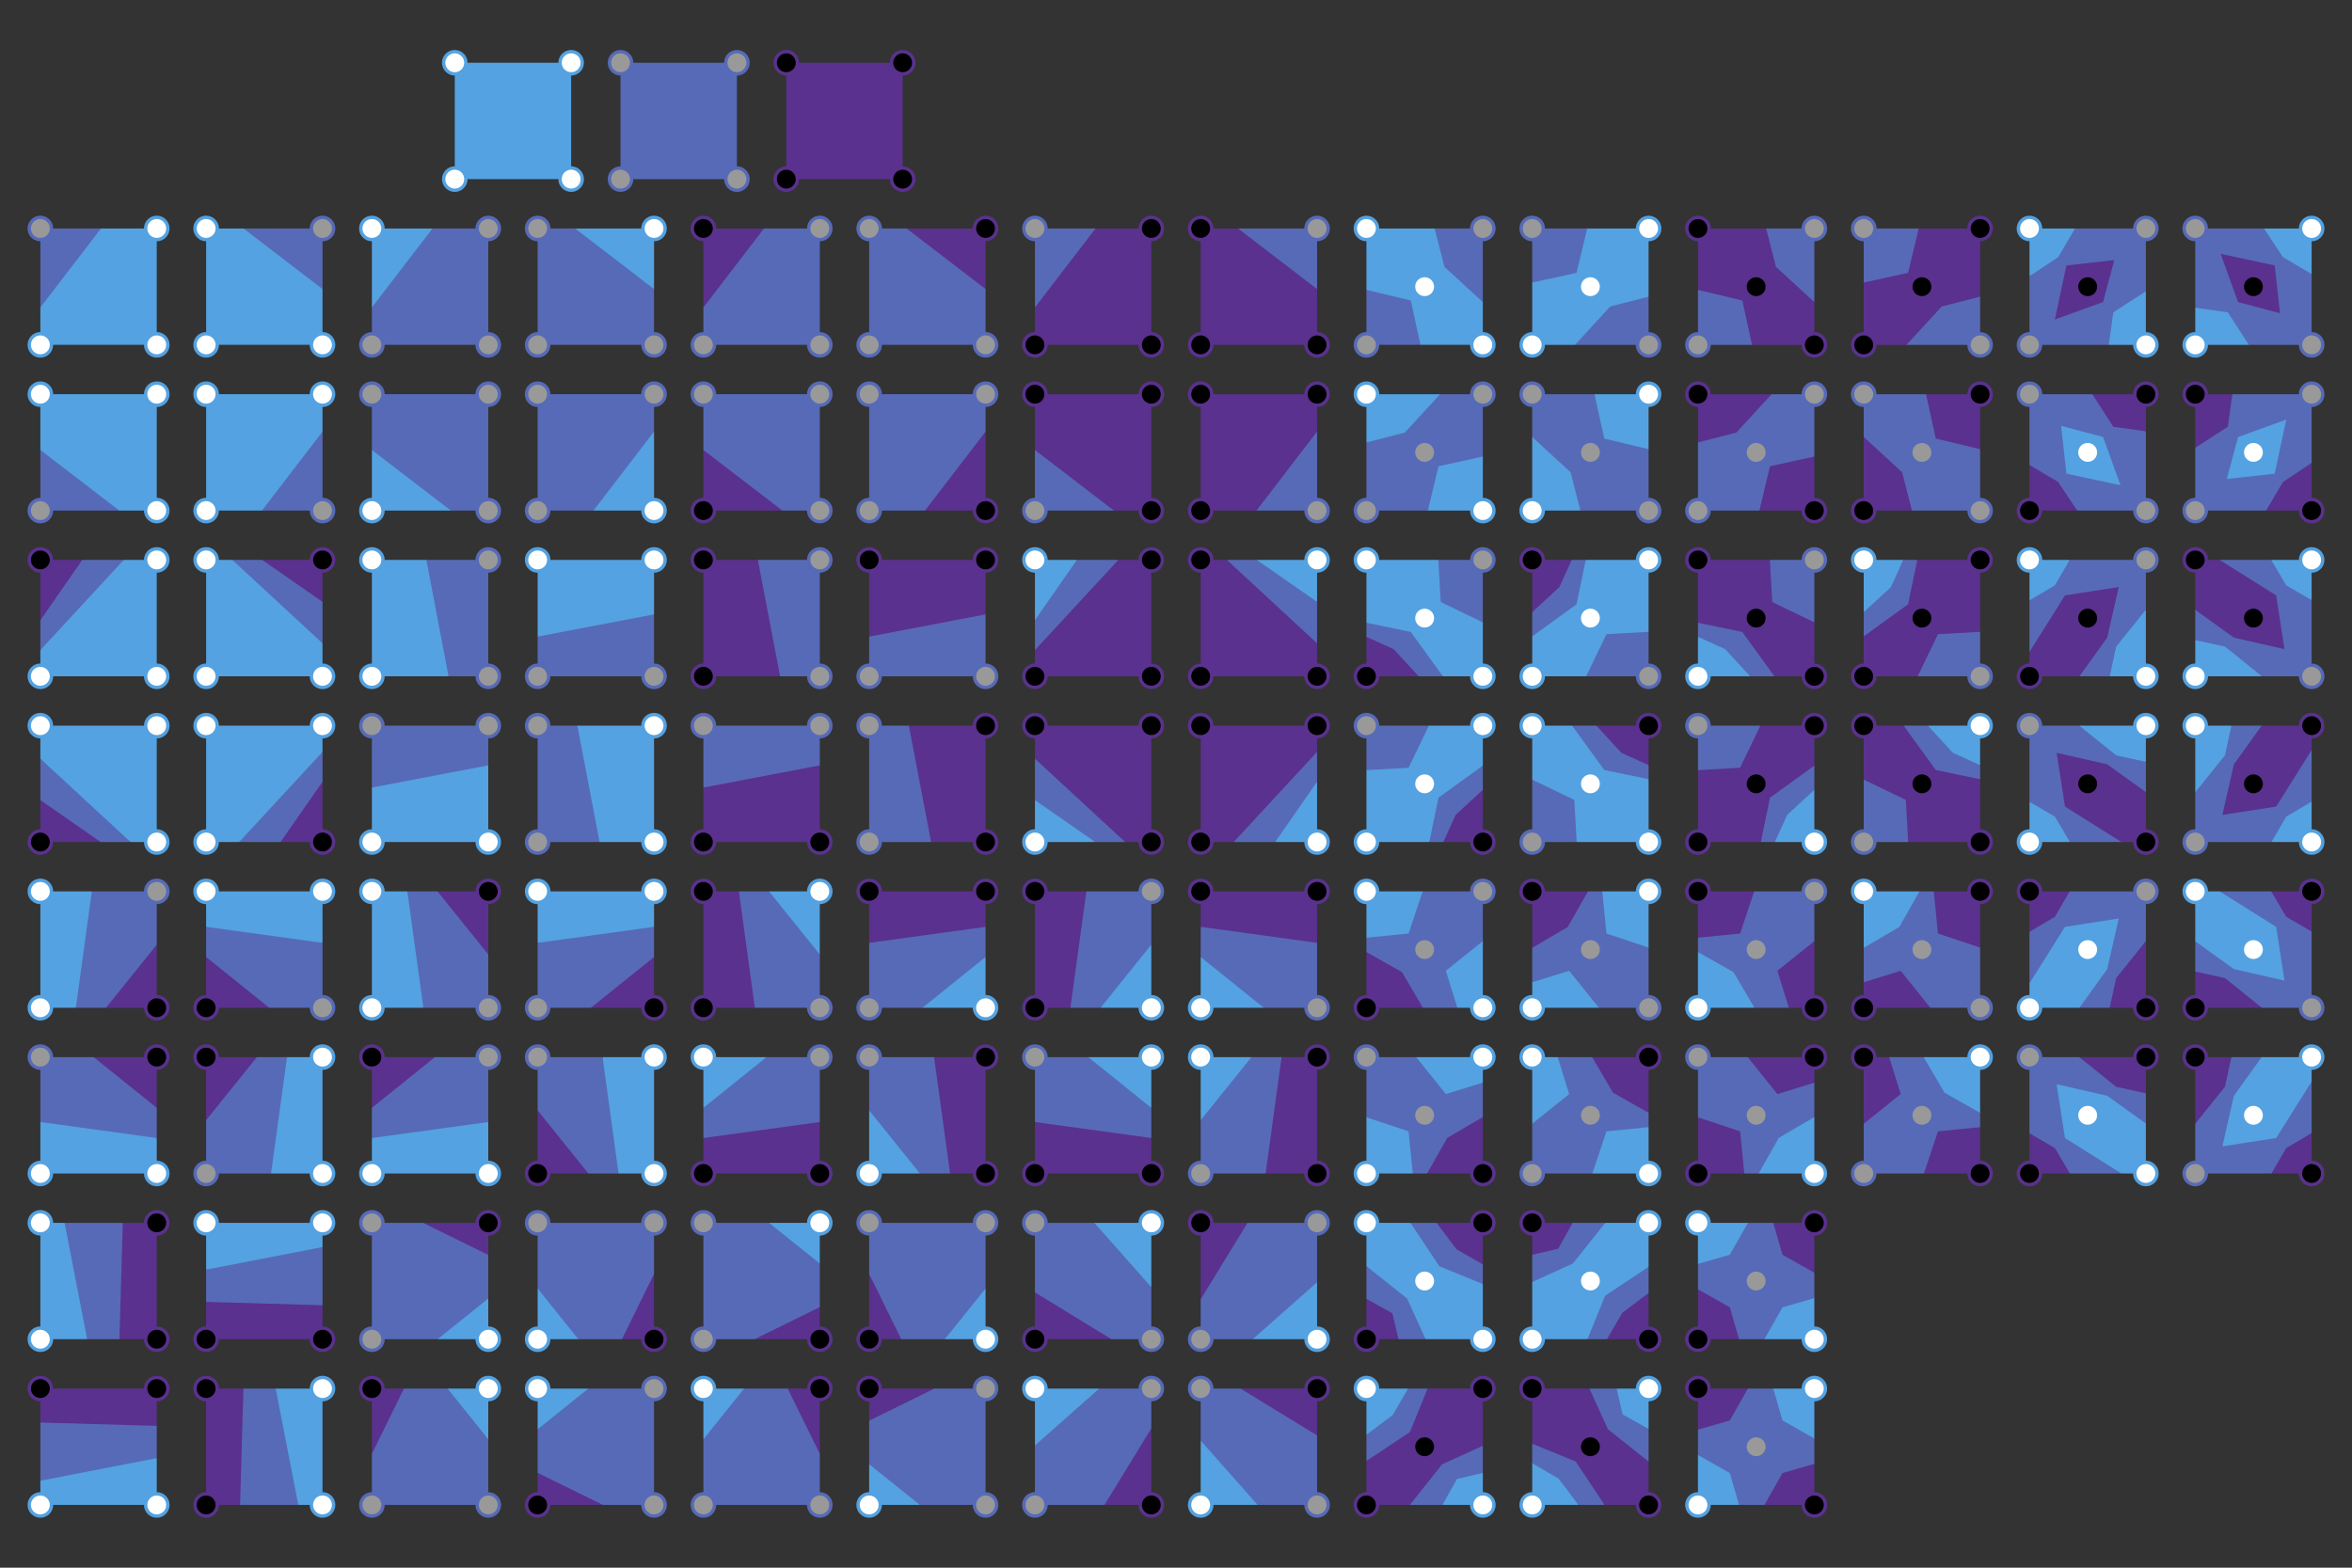 <?xml version="1.0" encoding="UTF-8" standalone="no"?>
<svg xmlns="http://www.w3.org/2000/svg" xmlns:xlink="http://www.w3.org/1999/xlink" width="2100" height="1400" viewBox="0 0 2100 1400">
  <rect x="0" y="0" width="2100" height="1400" fill="#333333" stroke="none"/>
  <g transform="translate(305.996 29)">
    <use xlink:href="#g1317" transform="rotate(-90-143.997 596.999)" />
    <use xlink:href="#g1240" transform="rotate(90 1039.998 301.015)" />
    <use xlink:href="#g1152" transform="rotate(-90 744.006 301.008)" />
    <g id="g1152" transform="translate(592.005 7.605)">
      <path d="M 129.959,271.356 129.959,167.433 H 80.152 L 40.113,188.987 26.036,237.951 V 271.356 Z" fill="#5a318e" />
      <path d="M 26.036,167.433 H 80.152 L 26.036,237.951 Z" fill="#576ab7" />
      <use xlink:href="#circle858-3" transform="translate(-192.082 140.389)" />
      <use xlink:href="#circle858-3" transform="translate(-192.082 244.312)" />
      <use xlink:href="#circle858-3" transform="translate(-296.005 244.312)" />
      <use xlink:href="#circle197" transform="translate(-148.005 140.395)" />
    </g>
    <use xlink:href="#g1132" transform="rotate(-90-143.997 301)" />
    <use xlink:href="#g1132" transform="rotate(180-143.997 301)" />
    <use xlink:href="#g1132" transform="rotate(90-143.997 301)" />
    <g id="g1132" transform="translate(-295.994 7.605)">
      <path d="M 129.959,271.356 129.959,167.433 H 80.152 L 40.113,188.987 26.036,237.951 V 271.356 Z" fill="#54a2e1" />
      <use xlink:href="#path838" transform="translate(-148.005 244.318)" />
      <use xlink:href="#path838" transform="translate(-44.082 244.318)" />
      <use xlink:href="#path838" transform="translate(-44.082 140.395)" />
      <path d="M 26.036,167.433 H 80.152 L 26.036,237.951 Z" fill="#576ab7" />
      <use xlink:href="#circle197" transform="translate(-148.005 140.395)" />
    </g>
    <g transform="translate(-74)">
      <path d="M 277.964,130.961 277.964,27.038 H 174.041 L 174.041,130.961 Z" fill="#54a2e1" />
      <circle id="path838" cx="174.041" cy="27.038" r="9.932" fill="#fff" stroke="#54a2e1" stroke-width="3" />
      <use xlink:href="#path838" transform="translate(-5e-6 103.923)" />
      <use xlink:href="#path838" transform="translate(103.923 103.923)" />
      <use xlink:href="#path838" transform="translate(103.923)" />
    </g>
    <g transform="translate(74)">
      <path d="M 425.964,130.961 V 27.038 H 322.041 V 130.961 Z" fill="#5a318e" />
      <circle id="circle858-3" cx="322.041" cy="27.044" r="9.932" stroke="#5a318e" stroke-width="3" />
      <use xlink:href="#circle858-3" transform="translate(103.923)" />
      <use xlink:href="#circle858-3" transform="translate(103.923 103.923)" />
      <use xlink:href="#circle858-3" transform="translate(-5e-6 103.923)" />
    </g>
    <use xlink:href="#g1152" transform="rotate(90 743.996 301.003)" />
    <use xlink:href="#g1152" transform="rotate(180 744.001 301.005)" />
    <g id="g1194" transform="translate(0 7.6)">
      <path d="M 129.964,567.362 129.964,463.439 H 74.671 L 46.304,516.768 94.512,567.362 Z" fill="#576ab7" />
      <path d="M 26.041,463.439 H 74.671 L 94.512,567.362 H 26.041 Z" fill="#54a2e1" />
      <use xlink:href="#path838" transform="translate(-148 436.4)" />
      <use xlink:href="#path838" transform="translate(-148 540.323)" />
      <use xlink:href="#circle197" transform="translate(-44.077 436.4)" />
      <use xlink:href="#circle197" transform="translate(-44.077 540.323)" />
    </g>
    <use xlink:href="#g1194" transform="rotate(90 152.003 597)" />
    <use xlink:href="#g1194" transform="rotate(180 152.003 597)" />
    <use xlink:href="#g1194" transform="rotate(-90 152.003 597)" />
    <g id="g1240" transform="translate(591.996-288.39)">
      <path d="M 322.041,518.275 322.041,463.439 H 382.916 L 411.427,486.484 425.964,529.192 425.964,567.362 H 370.317 L 340.203,542.591 Z" fill="#54a2e1" />
      <path d="M 391.701,497.702 382.916,463.439 H 425.964 V 529.192 Z M 361.637,527.765 370.317,567.362 H 322.041 V 518.275 Z" fill="#576ab7" />
      <use xlink:href="#path838" transform="translate(148 436.4)" />
      <use xlink:href="#path838" transform="translate(251.923 540.323)" />
      <use xlink:href="#path838" transform="translate(199.962 488.362)" />
      <use xlink:href="#circle197" transform="translate(148 540.323)" />
      <use xlink:href="#circle197" transform="translate(251.923 436.4)" />
    </g>
    <g id="g1276" transform="translate(591.996-288.39)">
      <path d="M 573.964,660.525 573.964,715.362 H 513.089 L 484.578,692.316 470.041,649.609 470.041,611.439 H 525.689 L 555.802,636.209 Z" fill="#576ab7" />
      <path d="M 504.304,681.099 513.089,715.362 H 470.041 V 649.609 Z M 534.368,651.035 525.689,611.439 H 573.964 V 660.525 Z" fill="#54a2e1" />
      <use xlink:href="#circle197" transform="translate(347.962 636.362)" />
      <use xlink:href="#path838" transform="translate(296 688.323)" />
      <use xlink:href="#path838" transform="translate(399.923 584.4)" />
      <use xlink:href="#circle197" transform="translate(399.923 688.323)" />
      <use xlink:href="#circle197" transform="translate(296 584.4)" />
    </g>
    <use xlink:href="#g1276" transform="rotate(90 1039.998 301.015)" />
    <g transform="translate(74)">
      <path d="M 277.964,130.961 277.964,27.038 H 174.041 L 174.041,130.961 Z" fill="#576ab7" />
      <circle id="circle197" cx="174.041" cy="27.038" r="9.932" fill="#999" stroke="#576ab7" stroke-width="3" />
      <use xlink:href="#circle197" transform="translate(103.923)" />
      <use xlink:href="#circle197" transform="translate(103.923 103.923)" />
      <use xlink:href="#circle197" transform="translate(127e-8 103.923)" />
    </g>
    <g id="g1088">
      <path d="M 129.964,278.961 129.964,175.038 H 80.158 L 40.118,196.592 26.041,245.556 V 278.961 Z" fill="#576ab7" />
      <path d="M 26.041,175.038 H 80.158 L 26.041,245.556 Z" fill="#54a2e1" />
      <use xlink:href="#circle197" transform="translate(-44.077 148)" />
      <use xlink:href="#circle197" transform="translate(-44.077 251.923)" />
      <use xlink:href="#path838" transform="translate(-148 148)" />
      <use xlink:href="#circle197" transform="translate(-148 251.923)" />
    </g>
    <use xlink:href="#g1088" transform="rotate(90 152.003 301)" />
    <use xlink:href="#g1088" transform="rotate(180 152.003 301)" />
    <use xlink:href="#g1088" transform="rotate(-90 152.003 301)" />
    <g id="g1197" transform="translate(-4069e-8)">
      <path d="M 425.964,278.961 425.964,175.038 H 376.158 L 336.118,196.592 322.041,245.556 V 278.961 Z" fill="#576ab7" />
      <path d="M 322.041,175.038 H 376.158 L 322.041,245.556 Z" fill="#5a318e" />
      <use xlink:href="#circle858-3" transform="translate(3127e-8 147.995)" />
      <use xlink:href="#circle197" transform="translate(251.923 148)" />
      <use xlink:href="#circle197" transform="translate(251.923 251.923)" />
      <use xlink:href="#circle197" transform="translate(148 251.923)" />
    </g>
    <use xlink:href="#g1197" transform="rotate(90 448.003 301)" />
    <use xlink:href="#g1197" transform="rotate(180 448.003 301)" />
    <use xlink:href="#g1197" transform="rotate(-90 448.003 301)" />
    <g id="g1265">
      <path d="M 425.964,574.962 425.964,471.039 H 370.671 L 342.304,524.368 390.512,574.962 Z" fill="#576ab7" />
      <path d="M 322.041,471.039 H 370.671 L 390.512,574.962 H 322.041 Z" fill="#5a318e" />
      <use xlink:href="#circle197" transform="translate(251.923 444)" />
      <use xlink:href="#circle197" transform="translate(251.923 547.923)" />
      <use xlink:href="#circle858-3" transform="translate(127e-8 443.995)" />
      <use xlink:href="#circle858-3" transform="translate(-1873e-8 547.918)" />
    </g>
    <use xlink:href="#g1265" transform="rotate(90 448.003 597)" />
    <use xlink:href="#g1265" transform="rotate(180 448.003 597)" />
    <use xlink:href="#g1265" transform="rotate(-90 448.003 597)" />
    <g id="g1317">
      <path d="M -166.035,574.961 -166.035,471.038 H -195.508 L -245.881,505.925 -269.958,551.555 V 574.961 Z" fill="#54a2e1" />
      <path d="M -269.958,471.038 H -232.508 L -243.272,505.516 -269.958,524.889 Z" fill="#5a318e" />
      <path d="M -269.958,524.889 -232.508,471.038 H -195.508 L -269.958,551.555 Z" fill="#576ab7" />
      <use xlink:href="#path838" transform="translate(-444 547.923)" />
      <use xlink:href="#path838" transform="translate(-340.077 547.923)" />
      <use xlink:href="#path838" transform="translate(-340.077 444)" />
      <use xlink:href="#circle858-3" transform="translate(-592 443.994)" />
    </g>
    <use xlink:href="#g1317" transform="rotate(90-143.997 596.999)" />
    <use xlink:href="#g1317" transform="rotate(180-143.997 597)" />
    <g id="g1359">
      <path d="M 721.964,574.962 721.964,471.039 H 692.491 L 642.118,505.926 618.041,551.556 V 574.962 Z" fill="#5a318e" />
      <path d="M 618.041,471.039 H 655.491 L 644.728,505.517 618.041,524.889 Z" fill="#54a2e1" />
      <path d="M 618.041,524.889 655.491,471.039 H 692.491 L 618.041,551.556 Z" fill="#576ab7" />
      <use xlink:href="#path838" transform="translate(444 444)" />
      <use xlink:href="#circle858-3" transform="translate(296 547.918)" />
      <use xlink:href="#circle858-3" transform="translate(399.923 443.995)" />
      <use xlink:href="#circle858-3" transform="translate(399.923 547.918)" />
    </g>
    <use xlink:href="#g1359" transform="rotate(90 744.003 597)" />
    <use xlink:href="#g1359" transform="rotate(180 744.003 597)" />
    <use xlink:href="#g1359" transform="rotate(-90 744.003 597)" />
    <g id="g1420">
      <path d="M -166.035,814.619 -193.788,822.226 -211.352,870.961 H -166.035 Z" fill="#5a318e" />
      <path d="M -269.958,767.038 H -223.996 L -214.51,821.65 -238.289,870.961 -269.958,870.961 Z" fill="#54a2e1" />
      <path d="M -166.035,814.619 -166.035,767.038 H -223.996 L -238.289,870.961 H -211.352 Z" fill="#576ab7" />
      <use xlink:href="#path838" transform="translate(-444 740)" />
      <use xlink:href="#path838" transform="translate(-444 843.923)" />
      <use xlink:href="#circle197" transform="translate(-340.077 740)" />
      <use xlink:href="#circle858-3" transform="translate(-488.077 843.917)" />
    </g>
    <use xlink:href="#g1420" transform="rotate(90-143.997 893)" />
    <use xlink:href="#g1420" transform="rotate(180-143.997 893)" />
    <use xlink:href="#g1420" transform="rotate(-90-143.997 893)" />
    <g id="g1460">
      <path d="M 721.964,814.62 694.211,822.227 676.648,870.962 H 721.964 Z" fill="#54a2e1" />
      <path d="M 618.041,767.039 H 664.004 L 673.49,821.65 649.711,870.962 618.041,870.962 Z" fill="#5a318e" />
      <path d="M 721.964,814.62 721.964,767.039 H 664.004 L 649.711,870.962 H 676.648 Z" fill="#576ab7" />
      <use xlink:href="#path838" transform="translate(547.923 843.923)" />
      <use xlink:href="#circle197" transform="translate(547.923 740)" />
      <use xlink:href="#circle858-3" transform="translate(296 843.918)" />
      <use xlink:href="#circle858-3" transform="translate(296 739.995)" />
    </g>
    <use xlink:href="#g1460" transform="rotate(90 744.003 893)" />
    <use xlink:href="#g1460" transform="rotate(180 744.003 893)" />
    <use xlink:href="#g1460" transform="rotate(-90 744.003 893)" />
    <use xlink:href="#g1420" transform="matrix(1 0 0-1 296 1637.999)" />
    <use xlink:href="#g1420" transform="matrix(0 1 1 0-592.996 1036.996)" />
    <use xlink:href="#g1420" transform="matrix(-1 0 0 1 8.006 148)" />
    <use xlink:href="#g1420" transform="rotate(-90 823.003-74)scale(1-1)" />
    <use xlink:href="#g1460" transform="matrix(1 0 0-1-296 1638)" />
    <use xlink:href="#g1460" transform="matrix(0 1 1 0-296.997 148.997)" />
    <use xlink:href="#g1460" transform="matrix(-1 0 0 1 1192.006 148)" />
    <use xlink:href="#g1460" transform="matrix(0-1-1 0 1193.003 1637.003)" />
    <g id="g1525">
      <path d="M 129.965,1091.705 91.545,1102.732 71.661,1063.038 H 129.965 Z" fill="#5a318e" />
      <path d="M 129.965,1130.62 102.212,1118.226 84.648,1166.961 H 129.965 Z" fill="#54a2e1" />
      <path d="M 129.965,1130.62 129.965,1091.705 71.661,1063.038 H 26.042 L 26.042,1166.961 84.648,1166.961 Z" fill="#576ab7" />
      <use xlink:href="#path838" transform="translate(-44.077 1139.923)" />
      <use xlink:href="#circle197" transform="translate(-148 1139.923)" />
      <use xlink:href="#circle858-3" transform="translate(-192.077 1035.994)" />
      <use xlink:href="#circle197" transform="translate(-148 1036)" />
    </g>
    <use xlink:href="#g1525" transform="rotate(90 152.003 1189)" />
    <use xlink:href="#g1525" transform="rotate(180 152.003 1189)" />
    <use xlink:href="#g1525" transform="rotate(-90 152.003 1189)" />
    <use xlink:href="#g1525" transform="matrix(1 0 0-1 296 2229.999)" />
    <use xlink:href="#g1525" transform="rotate(90-814.996 222)scale(1-1)" />
    <use xlink:href="#g1525" transform="matrix(-1 0 0 1 600.006 148)" />
    <use xlink:href="#g1525" transform="rotate(-90 1415.003-74)scale(1-1)" />
    <g id="g1603">
      <path d="M -269.958,1063.038 H -248.329 L -220.356,1111.776 -228.154,1166.961 H -269.958 Z" fill="#54a2e1" />
      <path d="M -166.035,1063.038 H -196.369 L -220.356,1111.776 -199.369,1166.961 H -166.035 Z" fill="#5a318e" />
      <path d="M -199.369,1166.961 -196.369,1063.038 H -248.329 L -228.154,1166.961 Z" fill="#576ab7" />
      <use xlink:href="#path838" transform="translate(-444 1036)" />
      <use xlink:href="#path838" transform="translate(-444 1139.923)" />
      <use xlink:href="#circle858-3" transform="translate(-488.077 1035.994)" />
      <use xlink:href="#circle858-3" transform="translate(-488.077 1139.917)" />
    </g>
    <use xlink:href="#g1603" transform="rotate(90-143.997 1189)" />
    <use xlink:href="#g1603" transform="rotate(180-143.997 1189)" />
    <use xlink:href="#g1603" transform="rotate(-90-143.997 1189)" />
    <g id="g1655">
      <path d="M 618.042,1166.961 686.375,1166.961 668.787,1128.547 618.042,1125.111 Z" fill="#5a318e" />
      <path d="M 686.375,1166.961 721.965,1166.961 721.965,1120.488 706.53,1079.096 671.114,1063.038 618.042,1063.038 618.042,1125.111 Z" fill="#576ab7" />
      <path d="M 721.965,1063.038 721.965,1120.488 671.114,1063.038 Z" fill="#54a2e1" />
      <use xlink:href="#circle197" transform="translate(547.924 1139.923)" />
      <use xlink:href="#path838" transform="translate(547.924 1036)" />
      <use xlink:href="#circle197" transform="translate(444 1036)" />
      <use xlink:href="#circle858-3" transform="translate(296.001 1139.917)" />
    </g>
    <use xlink:href="#g1655" transform="rotate(90 744.003 1188.999)" />
    <use xlink:href="#g1655" transform="rotate(180 744.003 1188.999)" />
    <use xlink:href="#g1655" transform="rotate(-90 744.003 1188.999)" />
    <g id="g1729" transform="translate(888.001-288.385)">
      <path d="M 322.041,518.275 322.041,463.439 H 382.916 L 411.427,486.484 425.964,529.192 425.964,567.362 H 370.317 L 340.203,542.591 Z" fill="#5a318e" />
      <path d="M 391.701,497.702 382.916,463.439 H 425.964 V 529.192 Z M 361.637,527.765 370.317,567.362 H 322.041 V 518.275 Z" fill="#576ab7" />
      <use xlink:href="#circle858-3" transform="translate(-873e-8 436.395)" />
      <use xlink:href="#circle858-3" transform="translate(103.923 540.318)" />
      <use xlink:href="#circle858-3" transform="translate(51.961 488.356)" />
      <use xlink:href="#circle197" transform="translate(148 540.323)" />
      <use xlink:href="#circle197" transform="translate(251.923 436.4)" />
    </g>
    <use xlink:href="#g1729" transform="rotate(90 1336.004 301.015)" />
    <g id="g1766" transform="translate(888.001-288.385)">
      <path d="M 573.964,660.525 573.964,715.362 H 513.089 L 484.578,692.316 470.041,649.609 470.041,611.439 H 525.689 L 555.802,636.209 Z" fill="#576ab7" />
      <path d="M 504.304,681.099 513.089,715.362 H 470.041 V 649.609 Z M 534.368,651.035 525.689,611.439 H 573.964 V 660.525 Z" fill="#5a318e" />
      <use xlink:href="#circle197" transform="translate(347.962 636.362)" />
      <use xlink:href="#circle197" transform="translate(399.923 688.323)" />
      <use xlink:href="#circle197" transform="translate(296 584.4)" />
      <use xlink:href="#circle858-3" transform="translate(148 688.318)" />
      <use xlink:href="#circle858-3" transform="translate(251.923 584.395)" />
    </g>
    <use xlink:href="#g1766" transform="rotate(90 1336.004 301.015)" />
    <g id="g1846">
      <path d="M 1506.042,217.644 1546.714,175.054 H 1609.966 V 231.128 L 1576.814,278.977 H 1506.042 Z" fill="#576ab7" />
      <path d="M 1539.024,208.035 1528.685,256.334 1571.738,240.749 1581.752,203.267 Z" fill="#5a318e" />
      <path d="M 1580.894,249.905 1609.966,231.128 1609.965,278.977 H 1576.814 Z M 1506.042,217.644 1531.641,200.652 1546.714,175.054 1506.042,175.054 Z" fill="#54a2e1" />
      <use xlink:href="#path838" transform="translate(1332.001 148.015)" />
      <use xlink:href="#path838" transform="translate(1435.924 251.938)" />
      <use xlink:href="#circle858-3" transform="translate(1235.963 199.971)" />
      <use xlink:href="#circle197" transform="translate(1332.001 251.938)" />
      <use xlink:href="#circle197" transform="translate(1435.924 148.015)" />
    </g>
    <use xlink:href="#g1846" transform="rotate(90 1632.004 301.015)" />
    <g id="g1890">
      <path d="M 1757.966,384.386 1717.294,426.977 H 1654.042 V 370.903 L 1687.194,323.054 H 1757.966 Z" fill="#576ab7" />
      <path d="M 1724.984,393.995 1735.323,345.697 1692.27,361.282 1682.256,398.763 Z" fill="#54a2e1" />
      <path d="M 1683.114,352.125 1654.042,370.903 1654.043,323.054 H 1687.194 Z M 1757.966,384.386 1732.367,401.378 1717.294,426.977 1757.966,426.977 Z" fill="#5a318e" />
      <use xlink:href="#path838" transform="translate(1531.963 347.977)" />
      <use xlink:href="#circle858-3" transform="translate(1435.924 399.933)" />
      <use xlink:href="#circle197" transform="translate(1480.001 399.938)" />
      <use xlink:href="#circle197" transform="translate(1583.924 296.015)" />
      <use xlink:href="#circle858-3" transform="translate(1332.001 296.01)" />
    </g>
    <use xlink:href="#g1890" transform="rotate(90 1632.004 301.015)" />
    <g id="g1942">
      <path d="M 914.041,539.709 951.904,542.908 960.67,574.962 914.041,574.962 Z" fill="#5a318e" />
      <path d="M 914.041,527.147 914.041,471.039 H 978.25 L 1017.965,526.792 V 574.962 H 982.317 Z" fill="#54a2e1" />
      <path d="M 980.368,508.635 978.25,471.039 H 1017.965 V 526.792 Z M 953.638,535.365 982.317,574.962 H 960.67 L 938.304,550.699 914.041,539.709 V 527.147 Z" fill="#576ab7" />
      <use xlink:href="#path838" transform="translate(740 444)" />
      <use xlink:href="#path838" transform="translate(843.923 547.923)" />
      <use xlink:href="#path838" transform="translate(791.962 495.962)" />
      <use xlink:href="#circle197" transform="translate(843.923 444)" />
      <use xlink:href="#circle858-3" transform="translate(592 547.918)" />
    </g>
    <use xlink:href="#g1942" transform="rotate(90 1040.003 597)" />
    <use xlink:href="#g1942" transform="rotate(180 1040.003 597)" />
    <use xlink:href="#g1942" transform="rotate(-90 1040.003 597)" />
    <g id="g1988">
      <path d="M 1210.041,539.709 1247.904,542.908 1256.67,574.962 1210.041,574.962 Z" fill="#54a2e1" />
      <path d="M 1210.041,527.147 1210.042,471.039 H 1274.25 L 1313.965,526.792 V 574.962 H 1278.317 Z" fill="#5a318e" />
      <path d="M 1276.368,508.635 1274.25,471.039 H 1313.965 V 526.792 Z M 1249.638,535.365 1278.317,574.962 H 1256.67 L 1234.304,550.699 1210.041,539.709 V 527.147 Z" fill="#576ab7" />
      <use xlink:href="#path838" transform="translate(1036 547.923)" />
      <use xlink:href="#circle197" transform="translate(1139.923 444)" />
      <use xlink:href="#circle858-3" transform="translate(991.923 547.918)" />
      <use xlink:href="#circle858-3" transform="translate(939.962 495.956)" />
      <use xlink:href="#circle858-3" transform="translate(888 443.995)" />
    </g>
    <use xlink:href="#g1988" transform="rotate(90 1336.003 597)" />
    <use xlink:href="#g1988" transform="rotate(180 1336.003 597)" />
    <use xlink:href="#g1988" transform="rotate(-90 1336.003 597)" />
    <g id="g2034">
      <path d="M 914.041,821.186 961.003,821 964.449,870.962 914.041,870.962 Z" fill="#5a318e" />
      <path d="M 914.041,808.419 914.041,767.039 H 964.225 L 1017.965,811.447 V 870.962 H 995.193 Z" fill="#54a2e1" />
      <use xlink:href="#path838" transform="translate(740 740)" />
      <use xlink:href="#path838" transform="translate(843.923 843.923)" />
      <use xlink:href="#circle858-3" transform="translate(592 843.918)" />
      <path d="M 964.225,767.039 951.67,804.667 914.041,808.419 914.041,821.186 945.817,839.186 964.449,870.962 H 995.193 L 984.956,837.954 1017.965,811.447 V 767.039 Z" fill="#576ab7" />
      <use xlink:href="#circle197" transform="translate(791.962 791.962)" />
      <use xlink:href="#circle197" transform="translate(843.923 740)" />
    </g>
    <use xlink:href="#g2034" transform="rotate(90 1040.003 893)" />
    <use xlink:href="#g2034" transform="rotate(180 1040.003 893)" />
    <use xlink:href="#g2034" transform="rotate(-90 1040.003 893)" />
    <g id="g2058" transform="translate(296 6096e-8)">
      <path d="M 914.041,821.186 961.003,821 964.449,870.962 914.041,870.962 Z" fill="#54a2e1" />
      <path d="M 914.041,808.419 914.041,767.039 H 964.225 L 1017.965,811.447 V 870.962 H 995.193 Z" fill="#5a318e" />
      <path d="M 964.225,767.039 951.67,804.667 914.041,808.419 914.041,821.186 945.817,839.186 964.449,870.962 H 995.193 L 984.956,837.954 1017.965,811.447 V 767.039 Z" fill="#576ab7" />
      <use xlink:href="#circle197" transform="translate(791.962 791.962)" />
      <use xlink:href="#circle197" transform="translate(843.923 740)" />
      <use xlink:href="#circle858-3" transform="translate(592 739.995)" />
      <use xlink:href="#path838" transform="translate(740 843.923)" />
      <use xlink:href="#circle858-3" transform="translate(695.923 843.918)" />
    </g>
    <use xlink:href="#g2058" transform="rotate(90 1336.003 893)" />
    <use xlink:href="#g2058" transform="rotate(180 1336.003 893)" />
    <use xlink:href="#g2058" transform="rotate(-90 1336.003 893)" />
    <g id="g2135">
      <path d="M 1506.042,507.137 V 553.16 L 1550.621,574.962 H 1577.679 L 1609.965,515.461 V 471.039 H 1541.928 Z" fill="#576ab7" />
      <path d="M 1609.965,574.962 V 515.461 L 1583.445,548.442 1577.679,574.962 Z M 1506.042,507.137 1528.728,493.725 1541.928,471.039 H 1506.042 Z" fill="#54a2e1" />
      <path d="M 1550.621,574.962 1575.444,540.44 1585.73,495.273 1537.714,502.711 1506.042,553.16 V 574.962 Z" fill="#5a318e" />
      <use xlink:href="#path838" transform="translate(1332 444)" />
      <use xlink:href="#path838" transform="translate(1435.923 547.923)" />
      <use xlink:href="#circle858-3" transform="translate(1235.962 495.956)" />
      <use xlink:href="#circle197" transform="translate(1435.923 444)" />
      <use xlink:href="#circle858-3" transform="translate(1184 547.918)" />
    </g>
    <use xlink:href="#g2135" transform="rotate(90 1632.003 597)" />
    <use xlink:href="#g2135" transform="rotate(180 1632.003 597)" />
    <use xlink:href="#g2135" transform="rotate(-90 1632.003 597)" />
    <g id="g2177">
      <path d="M 1506.042,803.138 V 849.161 L 1550.621,870.962 H 1577.679 L 1609.965,811.461 V 767.039 H 1541.929 Z" fill="#576ab7" />
      <path d="M 1609.965,870.962 V 811.461 L 1583.445,844.442 1577.679,870.962 Z M 1506.042,803.138 1528.728,789.726 1541.929,767.039 H 1506.042 Z" fill="#5a318e" />
      <path d="M 1550.621,870.962 1575.444,836.441 1585.73,791.273 1537.714,798.711 1506.042,849.161 V 870.962 Z" fill="#54a2e1" />
      <use xlink:href="#path838" transform="translate(1332 843.923)" />
      <use xlink:href="#path838" transform="translate(1383.962 791.962)" />
      <use xlink:href="#circle858-3" transform="translate(1287.924 843.918)" />
      <use xlink:href="#circle197" transform="translate(1435.924 740)" />
      <use xlink:href="#circle858-3" transform="translate(1184 739.995)" />
    </g>
    <use xlink:href="#g2177" transform="rotate(90 1632.003 893)" />
    <use xlink:href="#g2177" transform="rotate(180 1632.003 893)" />
    <use xlink:href="#g2177" transform="rotate(-90 1632.003 893)" />
    <g id="g2251">
      <path d="M 914.042,1101.758 914.042,1063.038 H 953.343 L 1017.965,1117.654 1017.965,1166.961 H 966.852 Z" fill="#54a2e1" />
      <path d="M 976.686,1063.038 H 1017.965 V 1100.24 L 988.891,1097.885 Z M 914.042,1166.961 V 1130.906 L 944.399,1135.466 942.641,1166.961 Z" fill="#5a318e" />
      <use xlink:href="#path838" transform="translate(740.001 1035.999)" />
      <use xlink:href="#path838" transform="translate(843.924 1139.922)" />
      <use xlink:href="#path838" transform="translate(791.962 1087.961)" />
      <use xlink:href="#circle858-3" transform="translate(695.924 1035.994)" />
      <use xlink:href="#circle858-3" transform="translate(592.001 1139.917)" />
      <path d="M 976.686,1063.038 994.433,1086.57 1017.965,1100.24 V 1117.654 L 979.146,1101.857 953.343,1063.038 Z M 942.641,1166.961 937.196,1143.807 914.042,1130.906 V 1101.758 L 950.359,1130.644 966.852,1166.961 Z" fill="#576ab7" />
    </g>
    <use xlink:href="#g2251" transform="rotate(90 1040.003 1188.999)" />
    <g id="g2291">
      <path d="M 1165.965,1276.24 1165.965,1314.961 H 1126.664 L 1062.042,1260.344 1062.042,1211.038 H 1113.155 Z" fill="#5a318e" />
      <path d="M 1103.321,1314.961 H 1062.042 V 1277.759 L 1091.115,1280.113 Z M 1165.965,1211.038 V 1247.093 L 1135.607,1242.532 1137.366,1211.038 Z" fill="#54a2e1" />
      <use xlink:href="#path838" transform="translate(991.924 1183.999)" />
      <use xlink:href="#path838" transform="translate(888.001 1287.922)" />
      <use xlink:href="#circle858-3" transform="translate(791.962 1235.956)" />
      <use xlink:href="#circle858-3" transform="translate(843.924 1287.917)" />
      <use xlink:href="#circle858-3" transform="translate(740.001 1183.994)" />
      <path d="M 1103.321,1314.961 1085.574,1291.428 1062.042,1277.759 V 1260.344 L 1100.861,1276.142 1126.664,1314.961 Z M 1137.366,1211.038 1142.811,1234.191 1165.965,1247.093 V 1276.24 L 1129.648,1247.355 1113.155,1211.038 Z" fill="#576ab7" />
    </g>
    <use xlink:href="#g2291" transform="rotate(90 1040.003 1188.999)" />
    <g id="g2360">
      <path d="M 1246.745,1166.961 1210.042,1166.961 1210.042,1122.365 1277.261,1063.038 1313.965,1063.038 V 1107.634 Z" fill="#5a318e" />
      <path d="M 1313.965,1130.257 1313.965,1166.961 1269.369,1166.961 1210.042,1099.742 V 1063.038 H 1254.638 Z" fill="#54a2e1" />
      <path d="M 1210.042,1122.365 1210.042,1099.742 1238.507,1091.503 1254.638,1063.038 1277.262,1063.038 1285.5,1091.503 1313.965,1107.634 1313.965,1130.257 1285.5,1138.496 1269.369,1166.961 1246.745,1166.961 1238.507,1138.496 Z" fill="#576ab7" />
      <use xlink:href="#path838" transform="translate(1036.001 1035.999)" />
      <use xlink:href="#path838" transform="translate(1139.924 1139.922)" />
      <use xlink:href="#circle197" transform="translate(1087.962 1087.961)" />
      <use xlink:href="#circle858-3" transform="translate(991.924 1035.994)" />
      <use xlink:href="#circle858-3" transform="translate(888.001 1139.917)" />
    </g>
    <use xlink:href="#g2360" transform="rotate(90 1188.003 1188.999)" />
  </g>
</svg>
